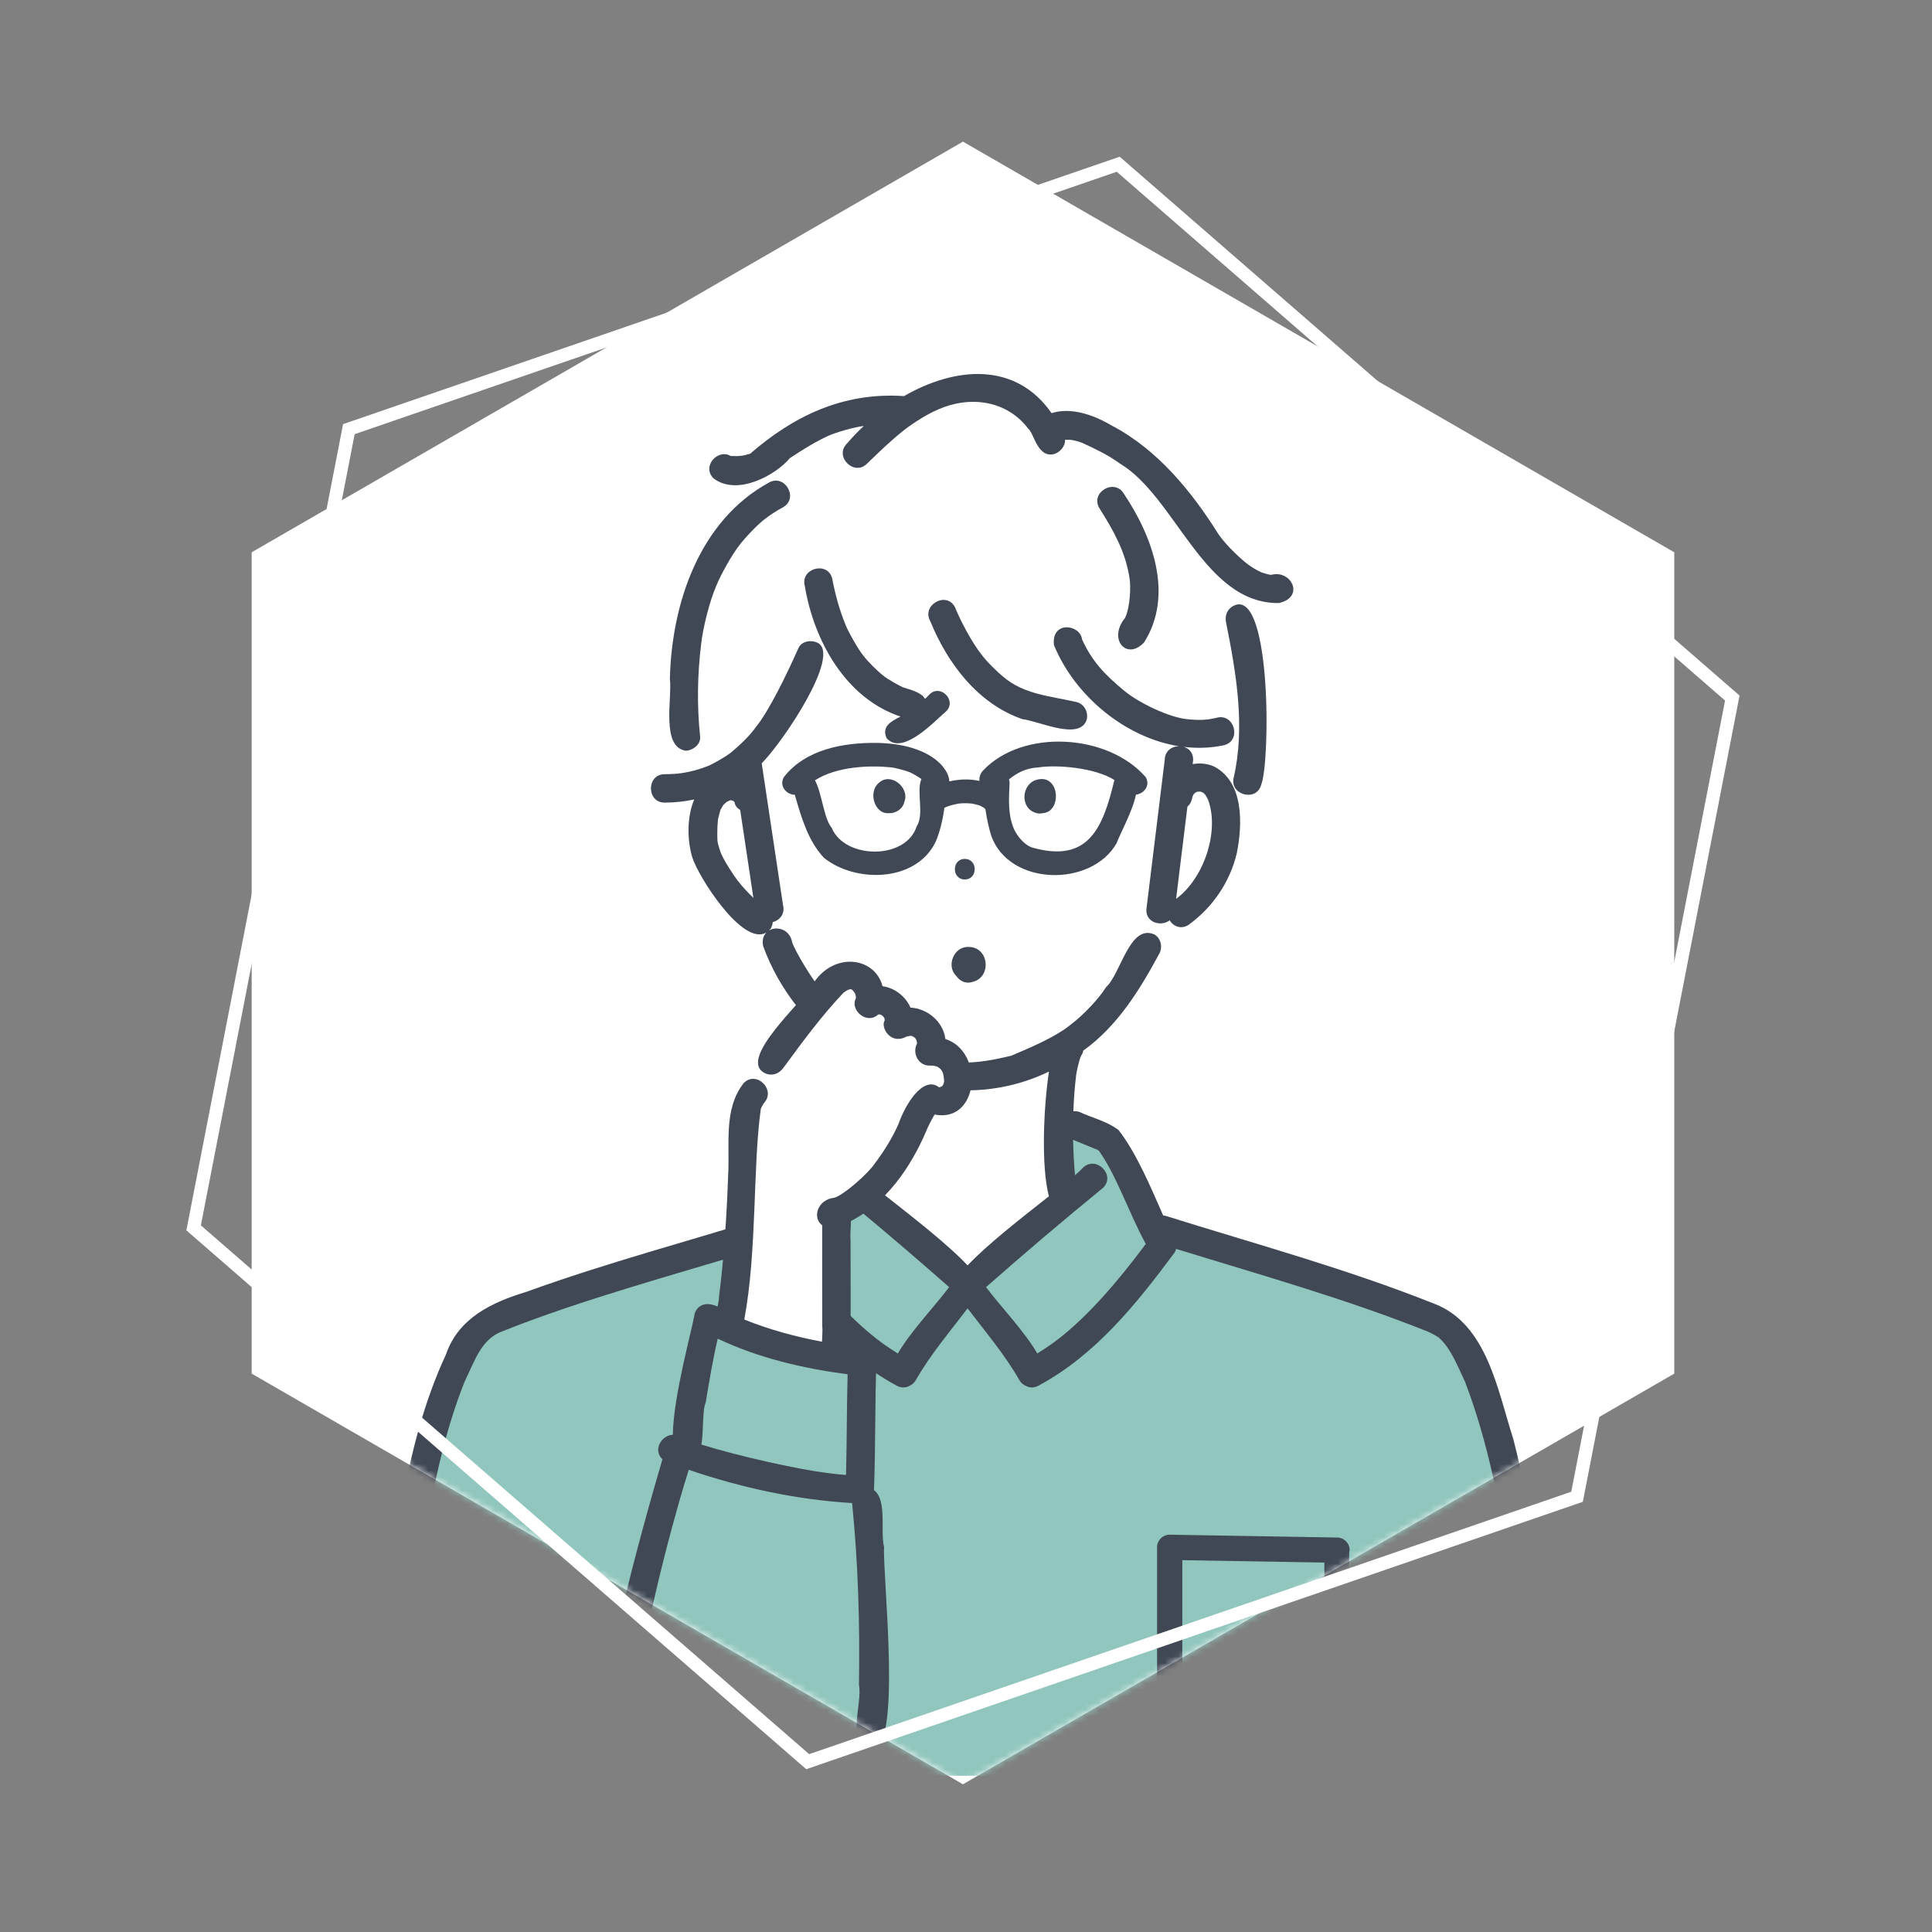 <svg width="291" height="291" viewBox="0 0 291 291" fill="none" xmlns="http://www.w3.org/2000/svg">
<rect x="0" y="0" width="291" height="291" fill="#808080" stroke="none"/>
<path d="M145.042 21.332L252.178 83.187V206.897L145.042 268.752L37.906 206.897V83.187L145.042 21.332Z" fill="white"/>
<mask id="mask0_106_180" style="mask-type:alpha" maskUnits="userSpaceOnUse" x="37" y="21" width="216" height="248">
<path d="M145.042 21.332L252.178 83.187V206.897L145.042 268.752L37.906 206.897V83.187L145.042 21.332Z" fill="white"/>
</mask>
<g mask="url(#mask0_106_180)">
<path d="M112.347 113.535L113.059 119.05C113.059 119.05 107.068 115.675 105.731 122.007C104.388 128.339 111.195 137.261 116.714 141.147C116.714 141.147 122.965 153.224 129.435 157.69C129.435 157.69 131.746 172.429 130.59 180.461L145.578 193.324L160.08 180.869C158.403 147.993 160.752 165.336 175.118 138.59C175.118 138.59 182.052 134.118 183.657 129.213C185.269 124.309 185.121 115.032 178.073 116.938L179.077 100.012C179.077 100.012 141.891 77.008 112.347 100.012V113.535Z" fill="white"/>
<path d="M157.768 64.542C157.768 64.542 152.658 52.815 135.418 61.68C135.418 61.68 125.717 58.91 115.714 68.175C115.714 68.175 113.765 72.714 108.832 70.398C108.832 70.398 108.56 74.318 114.109 74.402C114.109 74.402 104.747 82.938 104.226 88.589C103.706 94.242 101.601 103.87 102.834 112.08C102.834 112.08 103.272 118.875 99.38 118.605C113.099 121.583 120.89 100.732 124.739 95.248C124.739 95.248 132.398 111.081 152.401 106.085C152.401 106.085 164.544 108.712 172.154 108.275L177.294 110.091L177.028 117.474L185.283 122.072C191.384 118.366 186.762 94.372 186.571 92.348C186.571 92.348 189.096 92.317 192.465 88.543C182.622 91.052 173.679 59.425 157.768 64.542Z" fill="white"/>
<path d="M130.591 167.715L123.123 173.204L116.507 186.992L75.291 198.387C63.587 202.449 58.048 265.571 56.679 267.216L234.022 267.717C218.873 196.567 239.472 203.891 175.057 186.014L166.686 170.608L159.297 167.715L160.08 180.869L145.578 193.324L130.591 180.461V167.715Z" fill="#90C6BD"/>
<path d="M132.368 117.922C130.743 119.244 131.672 122.593 133.808 122.482C134.832 122.549 135.964 121.92 136.22 120.762C137.059 118.624 134.141 116.243 132.368 117.922Z" fill="#404855"/>
<path d="M156.108 122.463C156.425 122.56 156.749 122.556 157.051 122.483C159.94 122.319 159.672 116.67 156.325 117.405C153.79 117.936 153.547 121.812 156.108 122.463Z" fill="#404855"/>
<path d="M145.316 132.466C147.31 132.466 147.31 129.373 145.316 129.373C143.326 129.373 143.326 132.466 145.316 132.466Z" fill="#404855"/>
<path d="M179.517 120.41C179.653 119.798 179.563 120.12 179.79 119.63C179.855 119.565 179.926 119.498 179.987 119.429C180.078 119.374 180.198 119.297 180.259 119.269C180.275 119.269 180.279 119.271 180.3 119.269C180.35 119.268 180.405 119.254 180.456 119.236C180.472 119.248 180.663 119.236 180.78 119.232C180.794 119.234 180.815 119.238 180.835 119.244C180.88 119.256 180.981 119.287 181.068 119.315C181.103 119.339 181.259 119.449 181.334 119.496C181.395 119.563 181.496 119.666 181.547 119.717C181.709 119.968 181.861 120.224 181.975 120.496C183.683 125.14 181.405 132.26 177.144 135.389C177.715 130.757 178.281 126.126 178.851 121.496C179.152 121.248 179.391 120.893 179.517 120.41ZM180.77 119.23C180.547 119.234 180.657 119.216 180.77 119.23V119.23ZM176.168 138.626C176.73 139.506 177.831 140.026 178.981 139.33C182.628 136.714 185.269 132.854 186.299 128.465C187.157 124.108 187.374 117.737 182.79 115.417C181.768 114.987 180.673 114.9 179.638 115.096C179.663 114.885 179.689 114.674 179.715 114.462C179.738 113.387 179.093 112.735 178.3 112.496C180.314 112.74 182.366 112.677 184.386 112.239C187.056 111.531 185.924 107.377 183.249 108.111C181.815 108.45 180.679 108.527 178.805 108.32C176.174 108.079 171.558 105.906 169.317 104.032C166.402 101.617 164.499 99.629 162.984 96.321C162.731 94.047 158.344 93.412 158.747 97.156C161.812 104.685 169.367 111.084 177.563 112.393C176.507 112.411 175.452 113.095 175.432 114.462C174.507 121.98 173.584 129.497 172.665 137.014C172.614 139.036 174.927 139.579 176.168 138.626Z" fill="#404855"/>
<path d="M110.034 68.67C109.963 68.655 109.892 68.641 109.827 68.623C109.888 68.611 109.963 68.635 110.034 68.67ZM110.06 68.682C110.054 68.68 110.05 68.678 110.05 68.676C110.05 68.678 110.054 68.68 110.06 68.682ZM110.292 68.842C110.247 68.805 110.196 68.771 110.15 68.741C110.156 68.741 110.156 68.741 110.156 68.741C110.202 68.773 110.247 68.806 110.292 68.842ZM118.948 69.022C120.829 67.777 122.755 66.556 124.814 65.617C125.779 65.185 128.455 64.362 130.071 64.163C130.081 64.161 130.096 64.161 130.106 64.159C129.203 65.004 128.349 65.891 127.572 66.808C125.607 68.741 128.633 71.797 130.595 69.834C132.424 68.065 134.252 66.292 136.253 64.719C136.621 64.431 137.105 64.084 137.641 63.723C137.752 63.662 137.862 63.593 137.959 63.512C139.014 62.822 140.251 62.112 141.296 61.678C146.038 59.575 151.603 60.248 154.885 64.579C155.775 65.301 156.274 69.071 158.824 68.375C159.688 68.094 160.481 67.187 160.42 66.23C160.692 66.222 160.96 66.228 161.227 66.248C161.272 66.26 161.605 66.301 161.631 66.307C162.016 66.384 162.388 66.489 162.757 66.617C162.809 66.633 162.984 66.702 163.039 66.72C164.99 67.619 166.949 68.546 168.687 69.822C177.103 74.858 181.315 90.966 192.625 90.832C196.6 89.946 194.495 85.735 191.444 86.593C190.974 86.52 190.511 86.394 190.061 86.23C190.021 86.216 189.941 86.18 189.874 86.153C189.242 85.853 188.637 85.49 188.067 85.084C187.708 84.812 187.885 84.95 187.53 84.671C185.95 83.33 184.471 81.809 183.548 80.49C179.463 73.986 174.362 67.728 167.458 64.102C163.479 61.757 160.394 61.569 158.39 62.232C152.966 54.425 143.863 55.228 136.166 59.66C126.798 59.023 119.311 62.852 112.993 68.339C112.73 68.406 111.782 68.68 111.584 68.674C111.782 68.635 111.811 68.625 111.762 68.629C111.16 68.74 110.62 68.682 110.089 68.682C110.075 68.68 110.054 68.674 110.04 68.67C108.105 67.544 105.651 70.272 107.479 72.057C111.186 74.858 117.094 71.318 118.948 69.022Z" fill="#404855"/>
<path d="M103.314 113.075C104.363 113.028 105.586 112.127 105.454 110.935C104.959 106.282 105.046 101.568 105.616 96.928C105.858 94.786 106.797 90.691 107.949 88.086C108.509 86.707 110.186 83.573 111.555 81.872C112.131 81.121 114.07 78.996 115.352 78.057C115.236 78.15 115.206 78.172 115.226 78.16C116.09 77.487 116.997 76.913 117.958 76.397C120.36 75.029 118.19 71.305 115.796 72.698C105.337 78.424 101.168 90.9 100.899 102.219C101.278 105.067 99.501 112.553 103.314 113.075Z" fill="#404855"/>
<path d="M159.404 201.689C158.384 202.466 157.329 203.188 156.238 203.861C154.324 200.537 150.427 196.452 148.521 193.87C154.299 188.775 160.167 183.791 166.13 178.924C168.124 177.013 165.084 173.958 163.106 175.897C162.854 176.179 162.449 176.555 161.919 177.009C161.763 175.267 161.662 173.482 161.627 171.681C162.792 172.151 164.489 172.867 165.278 173.174C165.311 173.192 165.428 173.273 165.509 173.32C168.146 176.983 170.063 182.751 172.578 187.367C168.781 192.476 164.191 197.977 159.404 201.689ZM120.557 189.544C120.007 188.99 119.498 188.116 118.926 187.317C121.431 182.719 123.249 177.147 125.985 173.303C126.05 173.265 126.143 173.206 126.202 173.174C126.794 172.788 128.046 172.488 129.193 172.023C129.167 173.535 129.096 175.035 128.989 176.504C128.737 176.271 128.526 176.066 128.374 175.897C126.409 173.965 123.36 176.989 125.35 178.924C126.662 179.995 127.97 181.076 129.273 182.161C129.364 182.25 129.459 182.329 129.565 182.398C134.084 186.156 138.548 189.98 142.957 193.87C141.059 196.444 137.156 200.539 135.236 203.865C134.029 203.111 132.822 202.273 132.181 201.768C127.798 198.383 123.729 193.663 120.557 189.544ZM157.995 161.402C157.173 166.884 156.804 175.624 157.985 180.189C153.94 183.376 148.628 187.507 145.74 190.6C142.746 187.39 137.136 183.065 133.039 179.834C134.217 174.971 132.96 165.456 132.954 163.079C132.899 162.531 132.838 161.988 132.757 161.452C140.665 164.975 149.825 165.359 157.995 161.402ZM111.14 132.681C110.544 131.915 109.14 129.807 108.56 128.44C108.534 128.355 108.079 127.081 108.065 126.625C108.033 126.223 108.014 124.508 108.124 123.7C108.156 123.437 108.156 123.412 108.124 123.623C108.12 123.293 108.538 121.994 108.483 122.07C108.515 121.924 109.156 120.95 108.848 121.372C108.878 121.258 109.444 120.822 109.463 120.782C109.665 120.686 110.033 120.524 109.665 120.638C109.765 120.603 109.878 120.571 109.984 120.546C110.039 120.544 110.095 120.544 110.144 120.544C110.205 120.56 110.292 120.579 110.373 120.603C110.408 120.629 110.483 120.676 110.548 120.711C110.564 120.729 110.584 120.747 110.6 120.765C110.615 120.786 110.625 120.806 110.645 120.84C110.71 121.35 111.043 121.745 111.487 121.994C112.15 126.41 112.811 130.824 113.477 135.241C112.629 134.422 111.771 133.501 111.14 132.681ZM236.245 265.617C235.342 261.169 234.756 256.657 234.038 252.174C232.079 240.337 230.947 228.318 227.917 216.686C225.564 209.431 223.994 199.395 216.005 196.359C202.837 191.113 189.137 187.386 175.63 183.153C175.478 183.112 175.336 183.09 175.2 183.077C173.407 179.007 171.18 173.66 168.479 170.208C166.741 168.872 164.534 168.393 162.57 167.474C162.248 167.377 161.944 167.356 161.672 167.391C161.737 165.553 161.873 163.728 162.09 161.955C162.132 161.586 162.479 159.799 162.832 159.024C163.015 158.775 163.12 158.513 163.165 158.246C168.286 154.576 171.649 149.135 174.604 143.658C175.158 142.683 174.866 141.273 173.837 140.729C170.134 139.17 168.826 146.646 166.595 148.692C165.473 150.483 163.035 153.015 161.374 154.244C158.98 156.29 154.305 158.15 152.324 159.012C148.876 159.826 146.099 160.339 142.235 159.894C138.363 159.164 132.686 157.495 129.015 154.55C127.484 153.428 124.547 150.313 123.47 148.83C121.965 146.964 119.922 143.478 119.33 142.007C119.022 139.985 117.022 139.429 115.811 140.156C115.917 140.056 116.022 139.945 116.119 139.817C116.284 139.504 116.365 139.198 116.387 138.898C117.421 138.618 118.284 137.665 117.937 136.32C116.87 129.205 115.801 122.088 114.73 114.973C118.073 111.581 126.668 98.712 123.192 96.84C122.249 96.339 120.77 96.524 120.265 97.607C118.582 101.412 115.85 107.067 113.85 109.511C112.84 110.92 111.509 112.159 110.179 113.277C109.958 113.46 110.11 113.344 110.205 113.265C109.353 113.989 106.939 115.293 106.702 115.348C105.424 115.867 104.09 116.228 102.731 116.441C101.915 116.561 100.98 116.607 100.122 116.611C97.364 116.587 97.348 120.905 100.122 120.891C101.64 120.885 103.126 120.723 104.566 120.416C103.443 123.086 103.504 126.489 104.252 129.075C105.08 131.888 111.852 142.644 115.436 140.444C114.998 140.888 114.76 141.575 114.941 142.49C117.385 149.218 121.955 154.773 127.591 158.584C127.632 158.694 127.682 158.805 127.749 158.917C128.526 161.584 128.934 164.472 129.106 167.409C129.041 167.427 128.976 167.448 128.908 167.474C124.946 168.732 121.34 170.612 120.149 174.912C119.083 177.331 117.391 180.508 116.18 183.09C116.073 183.104 115.963 183.118 115.856 183.153C103.686 186.956 91.334 190.211 79.341 194.559C74.136 196.135 69.06 198.486 67.173 204.009C60.553 218.262 59.572 234.236 56.996 249.539C56.18 254.902 55.477 260.299 54.387 265.617C54.144 266.707 54.72 267.986 55.886 268.248C60.174 269.5 59.608 256.259 60.728 253.316C63.233 238.307 64.445 221.99 69.975 208.12C71.585 204.786 72.536 201.616 75.777 200.482C87.381 195.841 101.181 192.101 113.685 188.3C113.872 188.227 114.083 188.16 114.306 188.097C114.351 188.3 114.442 188.495 114.574 188.676C120.269 196.338 126.461 204.046 134.99 208.672C134.99 208.672 134.99 208.672 134.994 208.672C135.686 209.078 136.363 209.051 136.913 208.776C137.321 208.613 137.68 208.325 137.923 207.905C140.13 204.029 143.044 200.616 145.74 197.068C148.436 200.616 151.35 204.029 153.557 207.905C153.778 208.295 154.143 208.589 154.557 208.769C154.995 208.991 155.51 209.057 156.062 208.869C156.108 208.853 156.147 208.834 156.192 208.816C156.289 208.776 156.384 208.731 156.486 208.674C156.486 208.672 156.486 208.672 156.486 208.672C165.035 204.068 171.221 196.342 176.906 188.676C177.022 188.485 177.103 188.296 177.154 188.11C189.834 192.024 202.633 195.61 214.969 200.529C214.577 200.352 215.672 200.841 215.839 200.946C215.975 201.001 216.542 201.36 216.697 201.452C218.54 203.064 219.581 205.859 220.662 208.12C227.625 226.328 228.191 247.396 232.119 266.753C232.805 269.398 236.983 268.313 236.245 265.617Z" fill="#404855"/>
<path d="M147.608 121.343C147.634 121.352 147.654 121.362 147.669 121.372C147.644 121.36 147.624 121.35 147.608 121.343ZM167.852 117.486C166.12 124.731 163.939 130.097 155.4 127.635C154.118 127.156 153.102 125.731 152.699 124.812C151.79 122.641 151.956 120.25 152.062 117.954C152.072 117.757 152.033 117.569 151.971 117.39C153.027 116.547 154.36 115.699 156.315 115.597C159.183 115.141 164.933 115.626 167.852 117.486ZM138.075 124.461C136.438 129.578 127.203 129.42 125.269 124.684C124.066 123.258 123.83 119.542 122.754 117.53C126.041 115.415 131.045 115.257 134.171 115.575C134.923 115.632 136.787 116.194 136.959 116.291C137.483 116.482 138.671 117.236 138.781 117.34C137.974 119.189 139.266 122.65 138.075 124.461ZM168.176 127.019C168.71 125.558 170.549 122.293 171.099 119.694C172.255 119.569 173.332 118.348 172.559 117.042C166.903 110.531 154.037 109.679 148.013 116.113C147.644 116.545 147.466 117.096 147.527 117.624C146.058 117.293 144.488 117.348 142.993 117.695C142.918 115.638 139.979 112.07 132.177 111.898C127.128 111.823 121.35 112.825 118.074 117.042C117.275 118.415 118.502 119.705 119.715 119.711C120.689 123.078 121.693 126.637 124.108 129.211C128.879 133.03 137.917 132.884 140.888 126.875C141.357 125.907 141.983 123.785 142.241 121.682C142.332 121.636 142.428 121.591 142.523 121.55C142.574 121.534 142.866 121.42 142.918 121.402C143.119 121.299 144.135 121.088 144.361 121.039C145.032 120.964 145.721 120.962 146.397 121.037C146.583 121.078 147.295 121.226 147.579 121.333C147.709 121.4 148.204 121.652 148.269 121.727C148.314 121.79 148.372 121.848 148.427 121.897C148.644 123.493 149.032 125.013 149.291 125.848C151.956 133.474 164.363 133.687 168.176 127.019Z" fill="#404855"/>
<path d="M189.964 118.191C191.323 114.81 191.494 89.532 186.163 91.096C184.995 91.475 184.431 92.552 184.667 93.731C186.212 101.416 187.565 109.439 185.839 117.053C185.101 119.712 189.252 120.871 189.964 118.191Z" fill="#404855"/>
<path d="M135.964 103.505C135.595 103.351 133.67 102.32 132.934 101.685C132.485 101.353 130.702 99.684 130.015 98.722C129.41 98.037 127.717 95.1 127.364 94.116C126.429 91.873 125.804 89.516 125.344 87.133C124.662 84.459 120.502 85.593 121.22 88.271C122.602 96.532 127.364 105.17 135.641 107.933C134.155 108.663 132.767 109.452 133.544 111.186C135.897 113.875 140.619 108.768 142.523 107.123C144.154 105.497 141.623 102.955 139.998 104.598C139.787 104.829 139.558 105.042 139.331 105.263C138.736 104.245 137.14 103.91 135.964 103.505Z" fill="#404855"/>
<path d="M153.985 108.314C156.47 108.598 162.64 111.63 163.685 108.391C163.944 107.251 163.342 106.083 162.19 105.756C158.318 104.842 154.259 104.655 151.071 101.899C150.33 101.316 148.643 99.69 147.809 98.562C146.481 96.873 144.795 93.812 143.82 91.413C142.487 88.999 138.761 91.161 140.124 93.575C142.725 99.941 147.284 105.994 153.985 108.314Z" fill="#404855"/>
<path d="M172.325 96.753C176.85 89.628 173.588 80.778 169.282 74.375C167.893 71.992 164.171 74.146 165.585 76.535C167.735 79.937 169.518 83.115 170.12 87.017C170.361 88.331 170.225 91.451 169.467 93.055C166.812 96.319 169.741 99.556 172.325 96.753Z" fill="#404855"/>
<path d="M199.483 254.653L188.782 259.894L178.083 254.653V234.995L199.483 235.358V254.653ZM203.286 233.486C203.286 232.448 202.452 231.6 201.416 231.584L176.213 231.158C175.18 231.125 174.255 232.024 174.28 233.06V255.841C174.28 256.566 174.689 257.229 175.345 257.547L187.944 263.723C188.206 263.853 188.494 263.92 188.782 263.92C189.07 263.92 189.354 263.853 189.621 263.723L202.219 257.547C204.397 258.188 202.846 234.352 203.286 233.486Z" fill="#404855"/>
<path d="M144.012 146.987C144.028 147.005 144.047 147.017 144.069 147.035C144.568 147.766 145.487 148.24 146.497 147.895C149.44 147.169 148.961 142.594 145.87 142.63C143.684 142.541 142.483 145.459 144.012 146.987Z" fill="#404855"/>
<path d="M126.879 146.463C126.879 146.463 111.464 162.872 111.63 167.681C111.801 172.49 108.975 199.249 108.975 199.249C108.975 199.249 120.532 205.165 125.97 204.406L125.982 182.852C125.982 182.852 136.777 171.735 139.801 166.717C139.801 166.717 145.135 166.247 144.776 163.152C144.417 160.057 131.248 145.721 126.879 146.463Z" fill="white"/>
<path d="M139.467 170.444C139.366 170.691 139.366 170.72 139.467 170.444Z" fill="#404855"/>
<path d="M141.474 160.836C141.494 160.852 141.519 160.88 141.555 160.913C141.529 160.892 141.509 160.872 141.474 160.836ZM141.533 163.84C141.533 163.84 141.533 163.84 141.533 163.839C141.847 163.884 141.645 163.878 141.533 163.84ZM105.645 217.586C106.01 215.367 105.757 212.453 106.292 211.256C106.829 208.039 107.363 204.81 108.101 201.632C114.245 204.545 120.926 206.106 127.668 206.997C127.532 212.049 127.562 217.104 127.429 222.156C126.429 222.093 125.431 221.969 124.445 221.844C119.958 221.27 111.154 219.306 105.645 217.586ZM138.115 157.282C138.115 157.315 138.115 157.339 138.111 157.341C138.111 157.315 138.115 157.304 138.115 157.282ZM132.601 152.794C132.601 152.796 132.605 152.798 132.605 152.798C132.592 152.798 132.56 152.796 132.511 152.79C132.556 152.79 132.582 152.792 132.601 152.794ZM132.384 152.771C132.384 152.769 132.398 152.771 132.414 152.775H132.408C132.398 152.773 132.394 152.773 132.384 152.771ZM128.899 149.936C128.899 149.94 128.905 149.97 128.909 150.009C128.905 149.986 128.899 149.968 128.899 149.936ZM128.299 149.021C128.284 149.011 128.268 149.003 128.254 148.991C128.268 148.997 128.29 149.011 128.309 149.031C128.309 149.029 128.303 149.025 128.299 149.023C128.299 149.021 128.299 149.021 128.299 149.021ZM127.597 149.149C127.611 149.139 127.652 149.124 127.692 149.108C127.668 149.12 127.637 149.131 127.597 149.149ZM142.393 156.495C142.083 153.921 139.726 151.893 137.14 151.771C136.402 150.072 134.732 148.78 132.929 148.544C131.747 144.038 125.435 143.336 122.415 148.26C120.942 150.893 111.18 159.389 115.089 161.578C116.194 162.162 117.32 161.785 118.017 160.811C120.9 156.881 123.678 153.098 127.047 149.524C127.132 149.469 127.38 149.285 127.435 149.252C127.497 149.218 127.743 149.1 127.753 149.088C127.875 149.051 128.025 149.007 128.128 148.976H128.132C128.142 148.98 128.157 148.983 128.173 148.987C128.242 149.031 128.335 149.082 128.39 149.11C128.495 149.226 128.617 149.388 128.652 149.429C128.698 149.504 128.743 149.581 128.789 149.654C128.804 149.68 128.808 149.688 128.818 149.701C128.824 149.731 128.828 149.759 128.84 149.806C128.864 149.879 128.895 150.009 128.915 150.098C128.921 150.23 128.915 150.4 128.899 150.41C128.005 152.09 130.52 154.392 132.258 152.824C132.288 152.814 132.333 152.802 132.379 152.792C132.414 152.79 132.444 152.79 132.475 152.79C132.54 152.81 132.631 152.84 132.686 152.856C132.763 152.907 132.844 152.96 132.929 153.005C132.935 153.011 132.935 153.013 132.939 153.021C132.955 153.037 133.02 153.096 133.075 153.149C133.087 153.167 133.091 153.181 133.106 153.207C133.12 153.236 133.177 153.305 133.217 153.374C133.223 153.404 133.223 153.443 133.233 153.499C133.237 153.52 133.237 153.534 133.243 153.552C133.243 153.639 133.243 153.745 133.237 153.747C132.631 154.645 134.02 157.319 136.347 156.225C136.402 156.195 136.438 156.177 136.47 156.159C136.489 156.156 136.515 156.148 136.544 156.14C136.677 156.102 136.803 156.073 136.933 156.041C136.969 156.037 137.004 156.035 137.059 156.033C137.14 156.029 137.191 156.021 137.221 156.014C137.312 156.041 137.408 156.083 137.47 156.096C137.474 156.098 137.479 156.098 137.483 156.098C137.489 156.102 137.489 156.102 137.493 156.106C137.574 156.159 137.661 156.213 137.742 156.262C137.758 156.28 137.771 156.298 137.797 156.325C137.848 156.384 137.878 156.414 137.904 156.434C137.949 156.52 137.998 156.611 138.01 156.627C138.014 156.635 138.014 156.637 138.024 156.645C138.05 156.749 138.069 156.872 138.111 156.968C138.115 157.023 138.115 157.102 138.121 157.175C137.367 158.637 138.312 160.505 140.004 160.503C140.176 160.499 140.348 160.509 140.523 160.507C140.545 160.505 140.564 160.505 140.58 160.505C140.59 160.507 140.6 160.511 140.614 160.515C140.772 160.556 140.927 160.602 141.085 160.637C141.099 160.641 141.115 160.645 141.131 160.647C141.135 160.651 141.14 160.655 141.15 160.661C141.257 160.673 141.584 160.961 141.63 160.992C141.681 161.045 141.736 161.103 141.782 161.152C142.05 161.619 142.008 161.521 142.129 162.077C142.15 162.231 142.267 163.087 142.15 163.164C142.164 163.073 142.176 162.984 142.186 162.894C142.16 163.051 142.115 163.205 142.07 163.357C142.05 163.395 142.024 163.432 142.002 163.47C141.989 163.487 141.963 163.519 141.912 163.588C141.902 163.596 141.902 163.598 141.898 163.606C141.924 163.576 141.943 163.558 141.953 163.556C141.947 163.568 141.943 163.576 141.937 163.586C141.924 163.596 141.908 163.608 141.888 163.618C141.746 163.805 141.811 163.704 141.882 163.62C141.776 163.681 141.604 163.762 141.578 163.773C142.054 163.517 141.63 163.738 141.494 163.775C141.484 163.779 141.474 163.781 141.458 163.783C139.05 161.907 136.343 166.369 135.333 169.298C134.434 171.328 133.152 173.419 131.767 175.238C130.899 176.613 127.167 179.958 125.678 180.404C123.047 180.682 122.34 183.493 123.84 184.548C123.824 189.59 123.845 194.631 123.845 199.673C123.916 200.35 123.84 201.218 123.81 202.088C119.81 201.34 115.876 200.273 112.105 198.748C114.048 188.42 113.371 175.662 114.598 166.997C114.715 166.746 114.837 166.499 114.987 166.265C115.012 166.221 115.089 166.125 115.135 166.058C116.857 164.087 113.898 161.193 112.008 163.144C108.904 167.115 109.973 172.456 109.665 177.151C109.489 182.875 108.963 190.347 108.312 195.17C108.312 195.653 108.211 196.21 108.085 196.791C107.807 196.677 107.535 196.582 107.262 196.517C106.984 196.438 106.696 196.407 106.408 196.428C106.379 196.43 106.343 196.434 106.312 196.438C106.288 196.44 106.262 196.442 106.237 196.446C106.111 196.464 105.99 196.496 105.868 196.539C105.864 196.541 105.858 196.543 105.852 196.543C105.803 196.561 105.757 196.58 105.712 196.602C105.217 196.823 104.803 197.255 104.611 197.939C104.272 200.178 101.42 210.242 101.343 216.114C99.601 216.146 98.309 218.454 99.779 219.797C97.572 227.253 87.447 262.399 92.127 262.535C93.143 262.762 94.593 262.224 94.765 261.036C96.465 249.221 99.071 237.49 102.349 226.008C102.793 224.462 103.258 222.919 103.742 221.387C111.659 224.085 120.027 225.9 128.345 226.393C129.258 235.472 129.53 244.653 129.374 253.775C129.97 256.573 127.228 263.107 131.223 263.607C135.984 263.869 132.913 237.392 133.162 233.001C132.54 230.687 133.682 225.998 131.631 224.438C131.637 224.397 131.647 224.357 131.647 224.316C131.879 217.923 131.773 211.522 132.006 205.127C132.146 203.009 129.323 202.896 128.122 202.776C128.142 197.478 128.112 192.18 128.112 186.881C128.031 186.061 128.163 184.958 128.163 183.911C133.459 181.21 137.227 175.743 139.489 170.399C139.478 170.417 139.478 170.429 139.468 170.444C139.478 170.429 139.484 170.413 139.493 170.393C139.742 169.74 140.387 168.513 140.766 167.874C147.482 169.196 148.326 158.402 142.393 156.495Z" fill="#404855"/>
<path d="M141.896 163.606C141.891 163.611 141.887 163.614 141.882 163.618C141.887 163.618 141.887 163.618 141.887 163.616C141.891 163.613 141.891 163.611 141.896 163.606Z" fill="#404855"/>
</g>
<path d="M52.548 64.639L168.427 24.738L260.921 105.142L237.536 225.446L121.658 265.346L29.164 184.942L52.548 64.639Z" stroke="white" stroke-width="2"/>
</svg>
